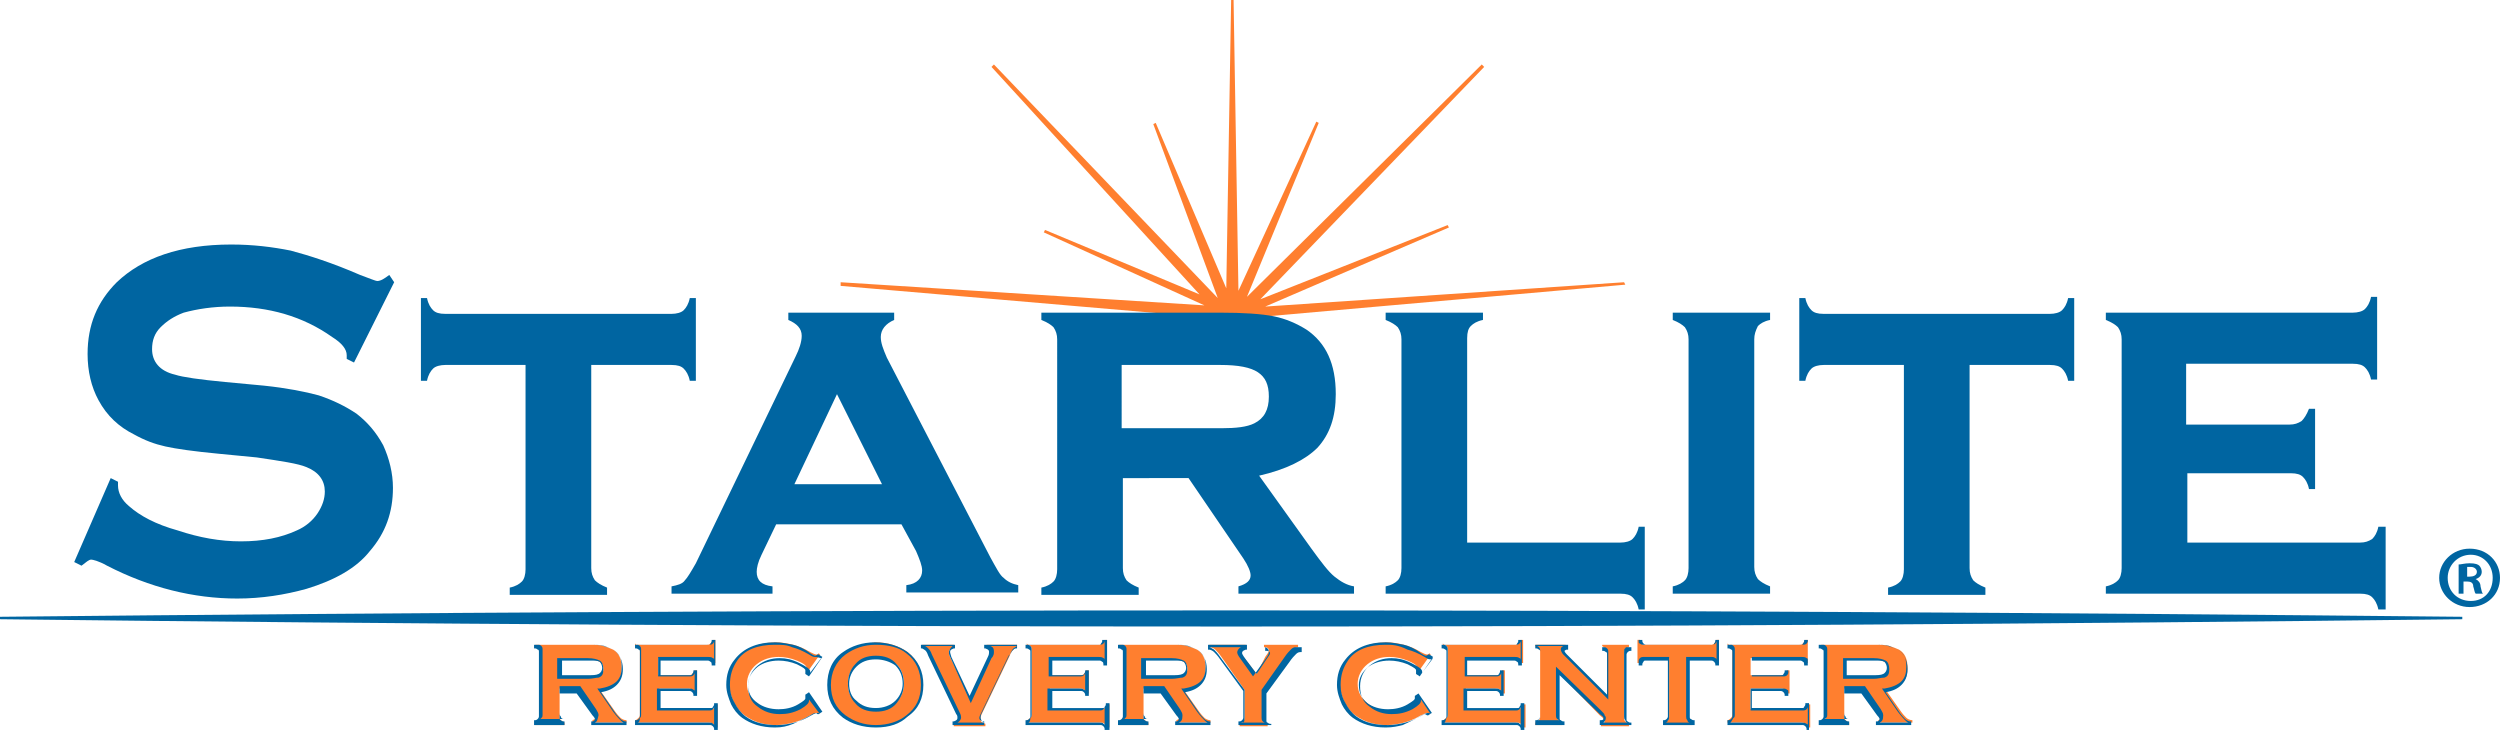 <?xml version="1.0" encoding="utf-8"?>
<!-- Generator: Adobe Illustrator 24.3.0, SVG Export Plug-In . SVG Version: 6.00 Build 0)  -->
<svg version="1.1" id="Layer_1" xmlns="http://www.w3.org/2000/svg" xmlns:xlink="http://www.w3.org/1999/xlink" x="0px" y="0px"
	 viewBox="0 0 205.5 60" style="enable-background:new 0 0 205.5 60;" xml:space="preserve">
<style type="text/css">
	.st0{fill:#FF7F2F;}
	.st1{fill:#0065A1;}
</style>
<g>
	<g>
		<path class="st0" d="M46,56.8v2.1c0,0.1,0,0.2,0.1,0.3c0.1,0.1,0.2,0.1,0.3,0.2v0.2H44v-0.2c0.1,0,0.2-0.1,0.3-0.2
			c0.1-0.1,0.1-0.2,0.1-0.3v-5.3c0-0.1,0-0.2-0.1-0.3c-0.1-0.1-0.2-0.1-0.3-0.2V53h4.3c0.6,0,1,0,1.3,0.1c0.3,0.1,0.6,0.2,0.8,0.3
			c0.5,0.3,0.7,0.8,0.7,1.5c0,0.5-0.1,0.9-0.4,1.2c-0.3,0.3-0.8,0.5-1.4,0.6l1.2,1.7c0.2,0.3,0.4,0.5,0.5,0.6
			c0.1,0.1,0.3,0.2,0.5,0.2v0.2h-2.8v-0.2c0.2-0.1,0.3-0.1,0.3-0.3c0-0.1-0.1-0.2-0.2-0.4l-1.3-1.9H46z M46,55.7h2.4
			c0.4,0,0.6,0,0.8-0.1c0.2-0.1,0.4-0.3,0.4-0.6c0-0.3-0.1-0.5-0.3-0.6c-0.2-0.1-0.5-0.2-0.9-0.2H46V55.7z"/>
		<path class="st0" d="M54.2,56.7v1.6h4.2c0.1,0,0.2,0,0.3-0.1c0.1-0.1,0.1-0.2,0.2-0.3H59v1.9h-0.2c0-0.1-0.1-0.2-0.2-0.3
			c-0.1-0.1-0.2-0.1-0.3-0.1h-6.1v-0.2c0.1,0,0.2-0.1,0.3-0.2c0.1-0.1,0.1-0.2,0.1-0.3v-5.3c0-0.1,0-0.2-0.1-0.3
			c-0.1-0.1-0.2-0.1-0.3-0.2V53h5.9c0.1,0,0.2,0,0.3-0.1c0.1-0.1,0.1-0.2,0.2-0.3h0.2v1.9h-0.2c0-0.1-0.1-0.2-0.2-0.3
			c-0.1-0.1-0.2-0.1-0.3-0.1h-4v1.4h2.5c0.1,0,0.2,0,0.3-0.1c0.1-0.1,0.1-0.2,0.2-0.3h0.2v1.9h-0.2c0-0.1-0.1-0.2-0.2-0.3
			c-0.1-0.1-0.2-0.1-0.3-0.1H54.2z"/>
		<path class="st0" d="M66.4,57.2l1,1.4l-0.1,0.1c-0.1-0.1-0.2-0.1-0.2-0.1c-0.1,0-0.2,0.1-0.5,0.2c-0.5,0.3-1,0.5-1.4,0.6
			c-0.4,0.1-0.9,0.2-1.4,0.2c-1.1,0-1.9-0.3-2.6-0.8c-0.4-0.3-0.7-0.7-0.9-1.1c-0.2-0.5-0.4-1-0.4-1.5c0-0.8,0.2-1.4,0.7-2
			c0.7-0.9,1.8-1.4,3.2-1.4c0.5,0,1,0.1,1.4,0.2c0.4,0.1,0.9,0.3,1.4,0.6c0.2,0.1,0.4,0.2,0.5,0.2c0.1,0,0.1,0,0.2-0.1l0.1,0.1
			l-1,1.4l-0.1-0.1c0,0,0-0.1,0-0.1c0,0,0-0.1,0-0.1c0-0.2-0.3-0.4-0.8-0.6c-0.5-0.2-1-0.3-1.5-0.3c-0.7,0-1.3,0.2-1.8,0.6
			c-0.5,0.4-0.8,1-0.8,1.6c0,0.7,0.3,1.2,0.8,1.6c0.5,0.4,1,0.6,1.8,0.6c0.6,0,1.1-0.1,1.7-0.4c0.4-0.2,0.6-0.4,0.6-0.6
			c0,0,0-0.1,0-0.2L66.4,57.2z"/>
		<path class="st0" d="M72,52.8c1,0,1.9,0.3,2.6,0.8c0.8,0.6,1.2,1.5,1.2,2.7c0,1.1-0.4,1.9-1.2,2.6c-0.7,0.5-1.6,0.8-2.6,0.8
			c-1,0-1.9-0.3-2.6-0.8c-0.8-0.6-1.3-1.5-1.3-2.6c0-1.1,0.4-2,1.3-2.6C70.1,53.1,71,52.9,72,52.8z M72,54.1c-0.7,0-1.2,0.2-1.7,0.6
			c-0.4,0.4-0.6,0.9-0.6,1.5c0,0.6,0.2,1.1,0.6,1.5c0.4,0.4,1,0.7,1.7,0.7c0.7,0,1.2-0.2,1.7-0.7c0.4-0.4,0.6-0.9,0.6-1.5
			c0-0.6-0.2-1.2-0.6-1.6C73.2,54.3,72.7,54.1,72,54.1z"/>
		<path class="st0" d="M79.8,57.5l1.6-3.5c0.1-0.2,0.1-0.3,0.1-0.4c0-0.2-0.1-0.3-0.4-0.4V53h2.5v0.2c-0.2,0-0.3,0.1-0.3,0.2
			c-0.1,0.1-0.2,0.2-0.3,0.5l-2.3,4.8c-0.1,0.2-0.1,0.3-0.1,0.4c0,0.2,0.1,0.3,0.4,0.4v0.2h-2.6v-0.2c0.3-0.1,0.4-0.2,0.4-0.4
			c0-0.1,0-0.2-0.1-0.4l-2.3-4.8c-0.1-0.2-0.2-0.4-0.3-0.5c-0.1-0.1-0.2-0.1-0.3-0.2V53h2.6v0.2c-0.2,0.1-0.4,0.2-0.4,0.4
			c0,0.1,0,0.2,0.1,0.4L79.8,57.5z"/>
		<path class="st0" d="M86.3,56.7v1.6h4.2c0.1,0,0.2,0,0.3-0.1c0.1-0.1,0.1-0.2,0.2-0.3h0.2v1.9h-0.2c0-0.1-0.1-0.2-0.2-0.3
			c-0.1-0.1-0.2-0.1-0.3-0.1h-6.1v-0.2c0.1,0,0.2-0.1,0.3-0.2c0.1-0.1,0.1-0.2,0.1-0.3v-5.3c0-0.1,0-0.2-0.1-0.3
			c-0.1-0.1-0.2-0.1-0.3-0.2V53h5.9c0.1,0,0.2,0,0.3-0.1c0.1-0.1,0.1-0.2,0.2-0.3h0.2v1.9h-0.2c0-0.1-0.1-0.2-0.2-0.3
			c-0.1-0.1-0.2-0.1-0.3-0.1h-4v1.4h2.5c0.1,0,0.2,0,0.3-0.1c0.1-0.1,0.1-0.2,0.2-0.3h0.2v1.9h-0.2c0-0.1-0.1-0.2-0.2-0.3
			c-0.1-0.1-0.2-0.1-0.3-0.1H86.3z"/>
		<path class="st0" d="M94,56.8v2.1c0,0.1,0,0.2,0.1,0.3c0.1,0.1,0.2,0.1,0.3,0.2v0.2H92v-0.2c0.1,0,0.2-0.1,0.3-0.2
			c0.1-0.1,0.1-0.2,0.1-0.3v-5.3c0-0.1,0-0.2-0.1-0.3c-0.1-0.1-0.2-0.1-0.3-0.2V53h4.3c0.6,0,1,0,1.3,0.1c0.3,0.1,0.6,0.2,0.8,0.3
			c0.5,0.3,0.7,0.8,0.7,1.5c0,0.5-0.1,0.9-0.4,1.2c-0.3,0.3-0.8,0.5-1.4,0.6l1.2,1.7c0.2,0.3,0.4,0.5,0.5,0.6
			c0.1,0.1,0.3,0.2,0.5,0.2v0.2h-2.8v-0.2c0.2-0.1,0.3-0.1,0.3-0.3c0-0.1-0.1-0.2-0.2-0.4l-1.3-1.9H94z M94,55.7h2.4
			c0.4,0,0.6,0,0.8-0.1c0.2-0.1,0.4-0.3,0.4-0.6c0-0.3-0.1-0.5-0.3-0.6c-0.2-0.1-0.5-0.2-0.9-0.2H94V55.7z"/>
		<path class="st0" d="M103.8,56.7v2.3c0,0.1,0,0.2,0.1,0.3c0.1,0.1,0.2,0.1,0.3,0.2v0.2h-2.3v-0.2c0.1,0,0.2-0.1,0.3-0.2
			c0.1-0.1,0.1-0.2,0.1-0.3v-2.3l-1.9-2.7c-0.2-0.3-0.4-0.5-0.5-0.6c-0.1-0.1-0.3-0.2-0.5-0.2V53h3v0.2c-0.3,0.1-0.4,0.2-0.4,0.4
			c0,0.1,0.1,0.3,0.3,0.5l1,1.3L104,54c0.2-0.3,0.3-0.4,0.3-0.5c0-0.2-0.1-0.3-0.4-0.3l0-0.2h2.8v0.2c-0.2,0-0.3,0.1-0.5,0.2
			c-0.1,0.1-0.3,0.3-0.5,0.6L103.8,56.7z"/>
		<path class="st0" d="M116.6,57.2l1,1.4l-0.1,0.1c-0.1-0.1-0.2-0.1-0.2-0.1c-0.1,0-0.2,0.1-0.5,0.2c-0.5,0.3-1,0.5-1.4,0.6
			c-0.4,0.1-0.9,0.2-1.4,0.2c-1.1,0-1.9-0.3-2.6-0.8c-0.4-0.3-0.7-0.7-0.9-1.1c-0.2-0.5-0.4-1-0.4-1.5c0-0.8,0.2-1.4,0.7-2
			c0.7-0.9,1.8-1.4,3.2-1.4c0.5,0,1,0.1,1.4,0.2c0.4,0.1,0.9,0.3,1.4,0.6c0.2,0.1,0.4,0.2,0.5,0.2c0.1,0,0.1,0,0.2-0.1l0.1,0.1
			l-1,1.4l-0.1-0.1c0,0,0-0.1,0-0.1c0,0,0-0.1,0-0.1c0-0.2-0.3-0.4-0.8-0.6c-0.5-0.2-1-0.3-1.5-0.3c-0.7,0-1.3,0.2-1.8,0.6
			c-0.5,0.4-0.8,1-0.8,1.6c0,0.7,0.3,1.2,0.8,1.6c0.5,0.4,1,0.6,1.8,0.6c0.6,0,1.1-0.1,1.7-0.4c0.4-0.2,0.6-0.4,0.6-0.6
			c0,0,0-0.1,0-0.2L116.6,57.2z"/>
		<path class="st0" d="M120.5,56.7v1.6h4.2c0.1,0,0.2,0,0.3-0.1c0.1-0.1,0.1-0.2,0.2-0.3h0.2v1.9h-0.2c0-0.1-0.1-0.2-0.2-0.3
			c-0.1-0.1-0.2-0.1-0.3-0.1h-6.1v-0.2c0.1,0,0.2-0.1,0.3-0.2c0.1-0.1,0.1-0.2,0.1-0.3v-5.3c0-0.1,0-0.2-0.1-0.3
			c-0.1-0.1-0.2-0.1-0.3-0.2V53h5.9c0.1,0,0.2,0,0.3-0.1c0.1-0.1,0.1-0.2,0.2-0.3h0.2v1.9h-0.2c0-0.1-0.1-0.2-0.2-0.3
			c-0.1-0.1-0.2-0.1-0.3-0.1h-4v1.4h2.5c0.1,0,0.2,0,0.3-0.1c0.1-0.1,0.1-0.2,0.2-0.3h0.2v1.9h-0.2c0-0.1-0.1-0.2-0.2-0.3
			c-0.1-0.1-0.2-0.1-0.3-0.1H120.5z"/>
		<path class="st0" d="M128,55.2v3.7c0,0.1,0,0.2,0.1,0.3c0.1,0.1,0.2,0.1,0.3,0.2v0.2h-2.2v-0.2c0.1,0,0.2-0.1,0.3-0.2
			c0.1-0.1,0.1-0.2,0.1-0.3v-5.3c0-0.1,0-0.2-0.1-0.3c-0.1-0.1-0.2-0.1-0.3-0.2V53h2.5v0.2c-0.2,0-0.3,0.1-0.3,0.2
			c0,0.1,0.1,0.2,0.2,0.3l3.5,3.5v-3.6c0-0.1,0-0.2-0.1-0.3c-0.1-0.1-0.2-0.1-0.3-0.2V53h2.2v0.2c-0.1,0-0.2,0.1-0.3,0.2
			c-0.1,0.1-0.1,0.2-0.1,0.3v5.3c0,0.1,0,0.2,0.1,0.3c0.1,0.1,0.2,0.1,0.3,0.2v0.2h-2.3v-0.2c0.2,0,0.3-0.1,0.3-0.2
			c0-0.1,0-0.1-0.1-0.2c0-0.1-0.2-0.2-0.3-0.3L128,55.2z"/>
		<path class="st0" d="M138.7,54.2v4.7c0,0.1,0,0.2,0.1,0.3c0.1,0.1,0.2,0.1,0.3,0.2v0.2h-2.3v-0.2c0.1,0,0.2-0.1,0.3-0.2
			c0.1-0.1,0.1-0.2,0.1-0.3v-4.8h-1.9c-0.1,0-0.2,0-0.3,0.1c-0.1,0.1-0.1,0.2-0.2,0.3h-0.2v-1.9h0.2c0,0.1,0.1,0.2,0.1,0.3
			c0.1,0.1,0.2,0.1,0.3,0.1h5.4c0.1,0,0.2,0,0.3-0.1c0.1-0.1,0.1-0.2,0.2-0.3h0.2v1.9h-0.2c0-0.1-0.1-0.2-0.2-0.3
			c-0.1-0.1-0.2-0.1-0.3-0.1H138.7z"/>
		<path class="st0" d="M143.9,56.7v1.6h4.2c0.1,0,0.2,0,0.3-0.1c0.1-0.1,0.1-0.2,0.2-0.3h0.2v1.9h-0.2c0-0.1-0.1-0.2-0.2-0.3
			c-0.1-0.1-0.2-0.1-0.3-0.1H142v-0.2c0.1,0,0.2-0.1,0.3-0.2c0.1-0.1,0.1-0.2,0.1-0.3v-5.3c0-0.1,0-0.2-0.1-0.3
			c-0.1-0.1-0.2-0.1-0.3-0.2V53h5.9c0.1,0,0.2,0,0.3-0.1c0.1-0.1,0.1-0.2,0.2-0.3h0.2v1.9h-0.2c0-0.1-0.1-0.2-0.2-0.3
			c-0.1-0.1-0.2-0.1-0.3-0.1h-4v1.4h2.5c0.1,0,0.2,0,0.3-0.1c0.1-0.1,0.1-0.2,0.2-0.3h0.2v1.9h-0.2c0-0.1-0.1-0.2-0.2-0.3
			c-0.1-0.1-0.2-0.1-0.3-0.1H143.9z"/>
		<path class="st0" d="M151.6,56.8v2.1c0,0.1,0,0.2,0.1,0.3c0.1,0.1,0.2,0.1,0.3,0.2v0.2h-2.3v-0.2c0.1,0,0.2-0.1,0.3-0.2
			c0.1-0.1,0.1-0.2,0.1-0.3v-5.3c0-0.1,0-0.2-0.1-0.3c-0.1-0.1-0.2-0.1-0.3-0.2V53h4.3c0.6,0,1,0,1.3,0.1c0.3,0.1,0.6,0.2,0.8,0.3
			c0.5,0.3,0.7,0.8,0.7,1.5c0,0.5-0.1,0.9-0.4,1.2c-0.3,0.3-0.8,0.5-1.4,0.6l1.2,1.7c0.2,0.3,0.4,0.5,0.5,0.6
			c0.1,0.1,0.3,0.2,0.5,0.2v0.2h-2.8v-0.2c0.2-0.1,0.3-0.1,0.3-0.3c0-0.1-0.1-0.2-0.2-0.4l-1.3-1.9H151.6z M151.6,55.7h2.4
			c0.4,0,0.6,0,0.8-0.1c0.2-0.1,0.4-0.3,0.4-0.6c0-0.3-0.1-0.5-0.3-0.6c-0.2-0.1-0.5-0.2-0.9-0.2h-2.4V55.7z"/>
	</g>
	<g>
		<g>
			<path class="st1" d="M51.6,59.6h-3v-0.3l0.1,0c0.1,0,0.2-0.1,0.2-0.2c0,0,0-0.1-0.2-0.3l-1.3-1.8h-1.4v2c0,0.1,0,0.2,0.1,0.2
				c0,0,0.1,0.1,0.2,0.1l0.1,0v0.3h-2.5v-0.4l0.1,0c0.1,0,0.2-0.1,0.2-0.1c0,0,0.1-0.1,0.1-0.2v-5.3c0-0.1,0-0.2-0.1-0.2
				c0,0-0.1-0.1-0.2-0.1l-0.1,0v-0.3h4.4c0.6,0,1,0,1.3,0.1c0.3,0.1,0.6,0.2,0.8,0.3c0.5,0.3,0.8,0.9,0.8,1.6c0,0.6-0.2,1-0.5,1.3
				c-0.3,0.3-0.7,0.5-1.3,0.6l1.1,1.6c0.2,0.3,0.4,0.5,0.5,0.6c0.1,0.1,0.3,0.2,0.4,0.2l0.1,0V59.6z M48.9,59.4h2.4
				c-0.1,0-0.2-0.1-0.3-0.2c-0.1-0.1-0.3-0.3-0.6-0.7l-1.3-1.9l0.2,0c0.6-0.1,1.1-0.3,1.4-0.6c0.3-0.3,0.4-0.7,0.4-1.2
				c0-0.7-0.2-1.1-0.7-1.4c-0.2-0.1-0.5-0.2-0.7-0.3c-0.3-0.1-0.7-0.1-1.3-0.1h-4.1c0.1,0,0.2,0.1,0.2,0.1c0.1,0.1,0.1,0.2,0.1,0.3
				v5.3c0,0.1,0,0.3-0.1,0.3c0,0.1-0.1,0.1-0.2,0.1h2c-0.1,0-0.2-0.1-0.2-0.2c-0.1-0.1-0.1-0.2-0.1-0.3v-2.2h1.7l1.3,1.9
				c0.1,0.2,0.2,0.3,0.2,0.5C49.1,59.2,49.1,59.3,48.9,59.4z M48.3,55.8h-2.5v-1.7h2.5c0.5,0,0.8,0.1,1,0.2c0.2,0.1,0.3,0.4,0.3,0.7
				c0,0.4-0.1,0.6-0.4,0.7C49,55.7,48.7,55.8,48.3,55.8z M46.1,55.5h2.3c0.3,0,0.6,0,0.8-0.1c0.2-0.1,0.3-0.3,0.3-0.5
				c0-0.2-0.1-0.4-0.2-0.5c-0.2-0.1-0.4-0.1-0.8-0.1h-2.3V55.5z"/>
		</g>
		<g>
			<path class="st1" d="M59.1,60h-0.4l0-0.1c0-0.1-0.1-0.2-0.1-0.2c0,0-0.1-0.1-0.2-0.1h-6.2v-0.4l0.1,0c0.1,0,0.2-0.1,0.2-0.1
				c0,0,0.1-0.1,0.1-0.2v-5.3c0-0.1,0-0.2-0.1-0.2c0,0-0.1-0.1-0.2-0.1l-0.1,0v-0.3h6c0.1,0,0.2,0,0.2-0.1c0,0,0.1-0.1,0.1-0.2
				l0-0.1h0.3v2.1h-0.3l0-0.1c0-0.2-0.1-0.2-0.1-0.2c0,0-0.1-0.1-0.2-0.1h-3.9v1.2h2.4c0.1,0,0.2,0,0.2-0.1c0,0,0.1-0.1,0.1-0.2
				l0-0.1h0.3v2.1H57l0-0.1c0-0.1-0.1-0.2-0.1-0.2c0,0-0.1-0.1-0.2-0.1h-2.4v1.4h4.1c0.1,0,0.2,0,0.2-0.1c0,0,0.1-0.1,0.1-0.2l0-0.1
				h0.3V60z M52.4,59.4h5.9c0.1,0,0.3,0,0.3,0.1c0.1,0,0.1,0.1,0.1,0.2v-1.6c0,0.1-0.1,0.2-0.1,0.2c-0.1,0.1-0.2,0.1-0.3,0.1h-4.3
				v-1.8h2.6c0.2,0,0.3,0,0.4,0.1c0.1,0,0.1,0.1,0.1,0.2v-1.6c0,0.1-0.1,0.2-0.1,0.2c-0.1,0.1-0.2,0.1-0.3,0.1h-2.6v-1.6h4.1
				c0.1,0,0.3,0,0.4,0.1c0.1,0,0.1,0.1,0.1,0.2v-1.6c0,0.1-0.1,0.2-0.1,0.2c-0.1,0.1-0.2,0.1-0.4,0.1h-5.8c0.1,0,0.2,0.1,0.2,0.1
				c0.1,0.1,0.1,0.2,0.1,0.3v5.3c0,0.1,0,0.3-0.1,0.3C52.6,59.3,52.5,59.4,52.4,59.4z"/>
		</g>
		<g>
			<path class="st1" d="M63.7,59.8c-1.1,0-2-0.3-2.7-0.8c-0.4-0.3-0.7-0.7-0.9-1.1c-0.2-0.5-0.4-1-0.4-1.6c0-0.8,0.2-1.5,0.7-2.1
				c0.7-0.9,1.8-1.4,3.3-1.4c0.5,0,1,0.1,1.5,0.2c0.4,0.1,0.9,0.3,1.4,0.7c0.3,0.2,0.4,0.2,0.4,0.2c0,0,0.1,0,0.2-0.1l0.1,0l0.3,0.2
				l-1.1,1.6l-0.3-0.2l0-0.1c0-0.1,0-0.1,0-0.1c0,0,0,0,0-0.1c0-0.1-0.1-0.2-0.7-0.5c-0.5-0.2-1-0.3-1.5-0.3c-0.7,0-1.3,0.2-1.7,0.5
				c-0.5,0.4-0.8,0.9-0.8,1.5c0,0.6,0.2,1.1,0.8,1.5c0.4,0.3,1,0.5,1.7,0.5c0.5,0,1.1-0.1,1.6-0.4c0.5-0.3,0.6-0.4,0.6-0.5
				c0,0,0-0.1,0-0.2l0-0.1l0.3-0.2l1.1,1.6l-0.3,0.2l-0.1,0c-0.1-0.1-0.2-0.1-0.2-0.1c0,0-0.1,0-0.4,0.2c-0.5,0.3-1,0.5-1.4,0.7
				C64.7,59.7,64.3,59.8,63.7,59.8z M63.7,53c-1.4,0-2.5,0.4-3.1,1.3c-0.4,0.6-0.6,1.2-0.6,2c0,0.5,0.1,1,0.4,1.5
				c0.2,0.4,0.5,0.8,0.9,1.1c0.7,0.5,1.5,0.7,2.6,0.7c0.5,0,1-0.1,1.4-0.2c0.4-0.1,0.9-0.3,1.4-0.6c0.3-0.2,0.5-0.2,0.5-0.2
				c0.1,0,0.1,0,0.2,0.1l-0.9-1.2c0,0.1,0,0.1,0,0.1c0,0.2-0.2,0.4-0.7,0.7c-0.6,0.3-1.1,0.4-1.7,0.4c-0.7,0-1.3-0.2-1.8-0.6
				c-0.6-0.4-0.8-1-0.8-1.7c0-0.7,0.3-1.3,0.8-1.7c0.5-0.4,1.1-0.6,1.8-0.6c0.5,0,1,0.1,1.6,0.4c0.6,0.3,0.9,0.5,0.9,0.7
				c0,0,0,0,0,0.1v0l0.9-1.2C67.1,54,67.1,54,67,54c-0.1,0-0.2,0-0.5-0.2c-0.5-0.3-1-0.5-1.4-0.6C64.7,53,64.2,53,63.7,53z"/>
		</g>
		<g>
			<path class="st1" d="M72,59.8c-1.1,0-2-0.3-2.7-0.8c-0.9-0.7-1.3-1.6-1.3-2.7c0-1.1,0.4-2.1,1.3-2.7c0.7-0.5,1.6-0.8,2.6-0.8h0
				c1.1,0,2,0.3,2.7,0.8c0.9,0.7,1.3,1.6,1.3,2.7c0,1.1-0.4,2-1.3,2.6C74,59.5,73.1,59.8,72,59.8z M72,53c-1,0-1.8,0.3-2.5,0.8
				c-0.8,0.6-1.2,1.5-1.2,2.5c0,1.1,0.4,1.9,1.2,2.5c0.7,0.5,1.5,0.8,2.5,0.8c1,0,1.9-0.3,2.5-0.8c0.8-0.6,1.2-1.4,1.2-2.5
				c0-1.1-0.4-2-1.2-2.6C73.9,53.2,73,53,72,53z M72,58.5c-0.7,0-1.3-0.2-1.7-0.7c-0.4-0.4-0.6-1-0.6-1.6c0-0.6,0.2-1.2,0.6-1.6
				c0.4-0.5,1-0.7,1.7-0.7h0c0.7,0,1.3,0.2,1.7,0.7c0.4,0.4,0.6,1,0.6,1.6c0,0.6-0.2,1.1-0.6,1.6C73.3,58.3,72.7,58.5,72,58.5z
				 M72,54.2c-0.7,0-1.2,0.2-1.6,0.6c-0.4,0.4-0.6,0.9-0.6,1.4c0,0.6,0.2,1.1,0.6,1.4c0.4,0.4,0.9,0.6,1.6,0.6
				c0.6,0,1.2-0.2,1.6-0.6c0.4-0.4,0.6-0.9,0.6-1.4c0-0.6-0.2-1.1-0.6-1.5C73.2,54.4,72.6,54.2,72,54.2z"/>
		</g>
		<g>
			<path class="st1" d="M81.1,59.6h-2.8v-0.3l0.1,0c0.3-0.1,0.3-0.2,0.3-0.3c0-0.1,0-0.2-0.1-0.3l-2.3-4.8c-0.1-0.3-0.2-0.4-0.2-0.4
				c0,0-0.1-0.1-0.3-0.2l-0.1,0v-0.3h2.8v0.3l-0.1,0c-0.3,0.1-0.3,0.2-0.3,0.3c0,0,0,0.1,0.1,0.4l1.5,3.2l1.5-3.2
				c0.1-0.2,0.1-0.3,0.1-0.4c0-0.1,0-0.2-0.3-0.3l-0.1,0v-0.3h2.7v0.3l-0.1,0c-0.1,0-0.2,0.1-0.3,0.2c0,0-0.1,0.2-0.3,0.4l-2.3,4.8
				c-0.1,0.2-0.1,0.3-0.1,0.3c0,0.1,0,0.2,0.3,0.3l0.1,0V59.6z M78.7,59.4h2.2c-0.2-0.1-0.3-0.3-0.3-0.4c0-0.1,0-0.2,0.1-0.4
				l2.3-4.8c0.1-0.2,0.2-0.4,0.3-0.5c0.1-0.1,0.2-0.1,0.3-0.2h-2.2c0.3,0.1,0.3,0.3,0.3,0.5c0,0.1,0,0.3-0.2,0.5l-1.7,3.7L78.1,54
				C78,53.8,78,53.7,78,53.6c0-0.1,0.1-0.3,0.3-0.5H76c0.1,0,0.2,0.1,0.3,0.2c0.1,0.1,0.2,0.2,0.3,0.5l2.3,4.8
				c0.1,0.2,0.1,0.3,0.1,0.4C79,59.1,78.9,59.3,78.7,59.4z"/>
		</g>
		<g>
			<path class="st1" d="M91.2,60h-0.4l0-0.1c0-0.1-0.1-0.2-0.1-0.2c0,0-0.1-0.1-0.2-0.1h-6.2v-0.4l0.1,0c0.1,0,0.2-0.1,0.2-0.1
				c0,0,0.1-0.1,0.1-0.2v-5.3c0-0.1,0-0.2-0.1-0.2c0,0-0.1-0.1-0.2-0.1l-0.1,0v-0.3h6c0.1,0,0.2,0,0.2-0.1c0,0,0.1-0.1,0.1-0.2
				l0-0.1H91v2.1h-0.3l0-0.1c0-0.2-0.1-0.2-0.1-0.2c0,0-0.1-0.1-0.2-0.1h-3.9v1.2h2.4c0.1,0,0.2,0,0.2-0.1c0,0,0.1-0.1,0.1-0.2
				l0-0.1h0.3v2.1h-0.3l0-0.1c0-0.1-0.1-0.2-0.1-0.2c0,0-0.1-0.1-0.2-0.1h-2.4v1.4h4.1c0.1,0,0.2,0,0.2-0.1c0,0,0.1-0.1,0.1-0.2
				l0-0.1h0.3V60z M84.5,59.4h5.9c0.1,0,0.3,0,0.3,0.1c0.1,0,0.1,0.1,0.1,0.2v-1.6c0,0.1-0.1,0.2-0.1,0.2c-0.1,0.1-0.2,0.1-0.3,0.1
				h-4.3v-1.8h2.6c0.2,0,0.3,0,0.4,0.1c0.1,0,0.1,0.1,0.1,0.2v-1.6c0,0.1-0.1,0.2-0.1,0.2c-0.1,0.1-0.2,0.1-0.3,0.1h-2.6v-1.6h4.1
				c0.1,0,0.3,0,0.4,0.1c0.1,0,0.1,0.1,0.1,0.2v-1.6c0,0.1-0.1,0.2-0.1,0.2c-0.1,0.1-0.2,0.1-0.4,0.1h-5.8c0.1,0,0.2,0.1,0.2,0.1
				c0.1,0.1,0.1,0.2,0.1,0.3v5.3c0,0.1,0,0.3-0.1,0.3C84.7,59.3,84.6,59.4,84.5,59.4z"/>
		</g>
		<g>
			<path class="st1" d="M99.6,59.6h-3v-0.3l0.1,0c0.1,0,0.2-0.1,0.2-0.2c0,0,0-0.1-0.2-0.3l-1.3-1.8h-1.4v2c0,0.1,0,0.2,0.1,0.2
				c0,0,0.1,0.1,0.2,0.1l0.1,0v0.3h-2.5v-0.4l0.1,0c0.1,0,0.2-0.1,0.2-0.1c0,0,0.1-0.1,0.1-0.2v-5.3c0-0.1,0-0.2-0.1-0.2
				c0,0-0.1-0.1-0.2-0.1l-0.1,0v-0.3h4.4c0.6,0,1,0,1.3,0.1c0.3,0.1,0.6,0.2,0.8,0.3c0.5,0.3,0.8,0.9,0.8,1.6c0,0.6-0.2,1-0.5,1.3
				c-0.3,0.3-0.7,0.5-1.3,0.6l1.1,1.6c0.2,0.3,0.4,0.5,0.5,0.6c0.1,0.1,0.3,0.2,0.4,0.2l0.1,0V59.6z M96.9,59.4h2.4
				c-0.1,0-0.2-0.1-0.3-0.2c-0.1-0.1-0.3-0.3-0.6-0.7l-1.3-1.9l0.2,0c0.6-0.1,1.1-0.3,1.4-0.6c0.3-0.3,0.4-0.7,0.4-1.2
				c0-0.7-0.2-1.1-0.7-1.4c-0.2-0.1-0.5-0.2-0.7-0.3c-0.3-0.1-0.7-0.1-1.3-0.1h-4.1c0.1,0,0.2,0.1,0.2,0.1c0.1,0.1,0.1,0.2,0.1,0.3
				v5.3c0,0.1,0,0.3-0.1,0.3c0,0.1-0.1,0.1-0.2,0.1h2c-0.1,0-0.2-0.1-0.2-0.2c-0.1-0.1-0.1-0.2-0.1-0.3v-2.2h1.7l1.3,1.9
				c0.1,0.2,0.2,0.3,0.2,0.5C97.2,59.2,97.1,59.3,96.9,59.4z M96.3,55.8h-2.5v-1.7h2.5c0.5,0,0.8,0.1,1,0.2c0.2,0.1,0.3,0.4,0.3,0.7
				c0,0.4-0.1,0.6-0.4,0.7C97,55.7,96.7,55.8,96.3,55.8z M94.1,55.5h2.3c0.3,0,0.6,0,0.8-0.1c0.2-0.1,0.3-0.3,0.3-0.5
				c0-0.2-0.1-0.4-0.2-0.5c-0.2-0.1-0.4-0.1-0.8-0.1h-2.3V55.5z"/>
		</g>
		<g>
			<path class="st1" d="M104.3,59.6h-2.5v-0.3l0.1,0c0.1,0,0.2-0.1,0.2-0.1c0,0,0.1-0.1,0.1-0.2v-2.2l-1.9-2.6
				c-0.2-0.3-0.4-0.5-0.5-0.6c-0.1-0.1-0.3-0.2-0.4-0.2l-0.1,0v-0.4h3.2v0.4l-0.1,0c-0.3,0.1-0.3,0.2-0.3,0.3c0,0,0,0.1,0.3,0.5
				l0.9,1.2l0.8-1.2c0.2-0.3,0.3-0.4,0.3-0.5c0,0,0-0.2-0.3-0.2l-0.1,0l0-0.3h3v0.4l-0.1,0c-0.2,0-0.3,0.1-0.4,0.2
				c-0.1,0.1-0.3,0.3-0.5,0.6l-1.9,2.6v2.2c0,0.1,0,0.2,0.1,0.2c0,0,0.1,0.1,0.2,0.1l0.1,0V59.6z M102,59.4h2
				c-0.1,0-0.2-0.1-0.2-0.1c-0.1-0.1-0.1-0.2-0.1-0.3v-2.3l0,0l1.9-2.7c0.2-0.3,0.4-0.5,0.5-0.6c0.1-0.1,0.2-0.2,0.4-0.2h-2.5
				c0.3,0.1,0.3,0.3,0.3,0.4c0,0.1,0,0.2-0.3,0.6l-1,1.4l-1-1.4c-0.3-0.4-0.3-0.5-0.3-0.6c0-0.1,0.1-0.3,0.3-0.4h-2.6
				c0.1,0,0.2,0.1,0.4,0.2c0.1,0.1,0.3,0.3,0.5,0.6l2,2.7v2.3c0,0.2,0,0.3-0.1,0.4C102.2,59.3,102.1,59.4,102,59.4z"/>
		</g>
		<g>
			<path class="st1" d="M113.9,59.8c-1.1,0-2-0.3-2.7-0.8c-0.4-0.3-0.7-0.7-0.9-1.1c-0.2-0.5-0.4-1-0.4-1.6c0-0.8,0.2-1.5,0.7-2.1
				c0.7-0.9,1.8-1.4,3.3-1.4c0.5,0,1,0.1,1.5,0.2c0.4,0.1,0.9,0.3,1.4,0.7c0.3,0.2,0.4,0.2,0.4,0.2c0,0,0.1,0,0.2-0.1l0.1,0l0.3,0.2
				l-1.1,1.6l-0.3-0.2l0-0.1c0,0,0-0.1,0-0.1c0,0,0,0,0-0.1c0-0.1-0.1-0.2-0.7-0.5c-0.5-0.2-1-0.3-1.5-0.3c-0.7,0-1.3,0.2-1.7,0.5
				c-0.5,0.4-0.8,0.9-0.8,1.5c0,0.6,0.2,1.1,0.7,1.5c0.4,0.3,1,0.5,1.7,0.5c0.5,0,1.1-0.1,1.6-0.4c0.5-0.3,0.6-0.4,0.6-0.5
				c0,0,0,0,0-0.1l0-0.1l0.3-0.2l1.1,1.6l-0.3,0.2l-0.1,0c-0.1-0.1-0.2-0.1-0.2-0.1c0,0-0.1,0-0.4,0.2c-0.5,0.3-1,0.5-1.4,0.7
				C114.9,59.7,114.5,59.8,113.9,59.8z M113.9,53c-1.4,0-2.5,0.4-3.1,1.3c-0.4,0.6-0.6,1.2-0.6,2c0,0.5,0.1,1,0.4,1.5
				c0.2,0.4,0.5,0.8,0.9,1.1c0.7,0.5,1.5,0.7,2.6,0.7c0.5,0,1-0.1,1.4-0.2c0.4-0.1,0.9-0.3,1.4-0.6c0.3-0.2,0.5-0.2,0.5-0.2
				c0.1,0,0.1,0,0.2,0.1l-0.8-1.2c0,0.1,0,0.1,0,0.1c0,0.2-0.2,0.4-0.7,0.7c-0.6,0.3-1.1,0.4-1.7,0.4c-0.7,0-1.3-0.2-1.8-0.6
				c-0.6-0.4-0.8-1-0.8-1.7c0-0.7,0.3-1.3,0.8-1.7c0.5-0.4,1.1-0.6,1.8-0.6c0.5,0,1,0.1,1.6,0.4c0.6,0.3,0.9,0.5,0.9,0.7
				c0,0,0,0,0,0.1l0,0l0.9-1.2c-0.1,0-0.1,0.1-0.2,0.1c-0.1,0-0.2,0-0.5-0.2c-0.5-0.3-1-0.5-1.4-0.6C114.9,53,114.4,53,113.9,53z"/>
		</g>
		<g>
			<path class="st1" d="M125.3,60H125l0-0.1c0-0.1-0.1-0.2-0.1-0.2c0,0-0.1-0.1-0.2-0.1h-6.2v-0.4l0.1,0c0.1,0,0.2-0.1,0.2-0.1
				c0,0,0.1-0.1,0.1-0.2v-5.3c0-0.1,0-0.2-0.1-0.2c0,0-0.1-0.1-0.2-0.1l-0.1,0v-0.3h6c0.1,0,0.2,0,0.2-0.1c0,0,0.1-0.1,0.1-0.2
				l0-0.1h0.3v2.1h-0.3l0-0.1c0-0.2-0.1-0.2-0.1-0.2c0,0-0.1-0.1-0.2-0.1h-3.9v1.2h2.4c0.1,0,0.2,0,0.2-0.1c0,0,0.1-0.1,0.1-0.2
				l0-0.1h0.3v2.1h-0.3l0-0.1c0-0.1-0.1-0.2-0.1-0.2c0,0-0.1-0.1-0.2-0.1h-2.4v1.4h4.1c0.1,0,0.2,0,0.2-0.1c0,0,0.1-0.1,0.1-0.2
				l0-0.1h0.3V60z M118.7,59.4h5.9c0.1,0,0.3,0,0.3,0.1c0.1,0,0.1,0.1,0.1,0.2v-1.6c0,0.1-0.1,0.2-0.1,0.2c-0.1,0.1-0.2,0.1-0.3,0.1
				h-4.3v-1.8h2.6c0.2,0,0.3,0,0.4,0.1c0.1,0,0.1,0.1,0.1,0.2v-1.6c0,0.1-0.1,0.2-0.1,0.2c-0.1,0.1-0.2,0.1-0.3,0.1h-2.6v-1.6h4.1
				c0.1,0,0.3,0,0.4,0.1c0.1,0,0.1,0.1,0.1,0.2v-1.6c0,0.1-0.1,0.2-0.1,0.2c-0.1,0.1-0.2,0.1-0.4,0.1h-5.8c0.1,0,0.2,0.1,0.2,0.1
				c0.1,0.1,0.1,0.2,0.1,0.3v5.3c0,0.1,0,0.3-0.1,0.3C118.8,59.3,118.8,59.4,118.7,59.4z"/>
		</g>
		<g>
			<path class="st1" d="M134.1,59.6h-2.6v-0.4l0.1,0c0.2,0,0.2-0.1,0.2-0.1c0,0,0-0.1,0-0.1c0-0.1-0.2-0.2-0.3-0.3l-3.3-3.2v3.5
				c0,0.1,0,0.2,0.1,0.2c0,0,0.1,0.1,0.2,0.1l0.1,0v0.3h-2.4v-0.4l0.1,0c0.1,0,0.2-0.1,0.2-0.1c0,0,0.1-0.1,0.1-0.2v-5.3
				c0-0.1,0-0.2-0.1-0.2c0,0-0.1-0.1-0.2-0.1l-0.1,0v-0.3h2.7v0.4l-0.1,0c-0.1,0-0.2,0.1-0.2,0.1c0,0,0,0.1,0.2,0.3l3.3,3.3v-3.3
				c0-0.1,0-0.2-0.1-0.2c0,0-0.1-0.1-0.2-0.1l-0.1,0v-0.3h2.4v0.3l-0.1,0c-0.1,0-0.2,0.1-0.2,0.1c0,0-0.1,0.1-0.1,0.2v5.3
				c0,0.1,0,0.2,0.1,0.2c0,0,0.1,0.1,0.2,0.1l0.1,0V59.6z M131.8,59.4h2c-0.1,0-0.2-0.1-0.2-0.2c-0.1-0.1-0.1-0.2-0.1-0.3v-5.3
				c0-0.1,0-0.3,0.1-0.3c0-0.1,0.1-0.1,0.2-0.1h-1.9c0.1,0,0.2,0.1,0.2,0.1c0.1,0.1,0.1,0.2,0.1,0.3v3.9l-3.7-3.7
				c-0.1-0.1-0.2-0.3-0.2-0.4c0-0.1,0-0.2,0.2-0.3h-2.2c0.1,0,0.2,0.1,0.2,0.1c0.1,0.1,0.1,0.2,0.1,0.3v5.3c0,0.1,0,0.3-0.1,0.3
				c0,0.1-0.1,0.1-0.2,0.1h1.9c-0.1,0-0.2-0.1-0.2-0.1c-0.1-0.1-0.1-0.2-0.1-0.3v-4l3.7,3.6c0.2,0.2,0.3,0.3,0.3,0.4
				c0.1,0.1,0.1,0.2,0.1,0.2C132,59.2,131.9,59.3,131.8,59.4z"/>
		</g>
		<g>
			<path class="st1" d="M139.2,59.6h-2.5v-0.4l0.1,0c0.1,0,0.2-0.1,0.2-0.1c0,0,0.1-0.1,0.1-0.2v-4.6h-1.8c-0.1,0-0.2,0-0.2,0.1
				c0,0-0.1,0.1-0.1,0.2l0,0.1h-0.3v-2.1h0.3l0,0.1c0,0.1,0.1,0.2,0.1,0.2c0,0,0.1,0.1,0.2,0.1h5.4c0.1,0,0.2,0,0.2-0.1
				c0,0,0.1-0.1,0.1-0.2l0-0.1h0.3v2.1H141l0-0.1c0-0.1-0.1-0.2-0.1-0.2c0,0-0.1-0.1-0.2-0.1h-1.8v4.6c0,0.1,0,0.2,0.1,0.2
				c0,0,0.1,0.1,0.2,0.1l0.1,0V59.6z M136.9,59.4h2c-0.1,0-0.2-0.1-0.2-0.2c-0.1-0.1-0.1-0.2-0.1-0.3v-4.9h2c0.2,0,0.3,0,0.4,0.1
				c0.1,0,0.1,0.1,0.1,0.2v-1.6c0,0.1-0.1,0.2-0.1,0.2c-0.1,0.1-0.2,0.1-0.4,0.1h-5.4c-0.2,0-0.3,0-0.4-0.1c-0.1,0-0.1-0.1-0.1-0.2
				v1.6c0-0.1,0.1-0.2,0.1-0.2c0.1-0.1,0.2-0.1,0.4-0.1h2v4.9c0,0.1,0,0.3-0.1,0.3C137.1,59.3,137,59.4,136.9,59.4z"/>
		</g>
		<g>
			<path class="st1" d="M148.8,60h-0.3l0-0.1c0-0.1-0.1-0.2-0.1-0.2c0,0-0.1-0.1-0.2-0.1h-6.2v-0.4l0.1,0c0.1,0,0.2-0.1,0.2-0.1
				c0,0,0.1-0.1,0.1-0.2v-5.3c0-0.1,0-0.2-0.1-0.2c0,0-0.1-0.1-0.2-0.1l-0.1,0v-0.3h6c0.1,0,0.2,0,0.2-0.1c0,0,0.1-0.1,0.1-0.2
				l0-0.1h0.3v2.1h-0.3l0-0.1c0-0.2-0.1-0.2-0.1-0.2c0,0-0.1-0.1-0.2-0.1H144v1.2h2.4c0.1,0,0.2,0,0.2-0.1c0,0,0.1-0.1,0.1-0.2
				l0-0.1h0.3v2.1h-0.3l0-0.1c0-0.1-0.1-0.2-0.1-0.2c0,0-0.1-0.1-0.2-0.1H144v1.4h4.1c0.1,0,0.2,0,0.2-0.1c0,0,0.1-0.1,0.1-0.2
				l0-0.1h0.3V60z M142.2,59.4h5.9c0.1,0,0.3,0,0.4,0.1c0.1,0,0.1,0.1,0.1,0.2v-1.6c0,0.1-0.1,0.2-0.1,0.2c-0.1,0.1-0.2,0.1-0.3,0.1
				h-4.3v-1.8h2.6c0.2,0,0.3,0,0.4,0.1c0.1,0,0.1,0.1,0.1,0.2v-1.6c0,0.1-0.1,0.2-0.1,0.2c-0.1,0.1-0.2,0.1-0.3,0.1h-2.6v-1.6h4.1
				c0.1,0,0.3,0,0.4,0.1c0.1,0,0.1,0.1,0.1,0.2v-1.6c0,0.1-0.1,0.2-0.1,0.2c-0.1,0.1-0.2,0.1-0.4,0.1h-5.8c0.1,0,0.2,0.1,0.2,0.1
				c0.1,0.1,0.1,0.2,0.1,0.3v5.3c0,0.1,0,0.3-0.1,0.3C142.3,59.3,142.3,59.4,142.2,59.4z"/>
		</g>
		<g>
			<path class="st1" d="M157.2,59.6h-3v-0.3l0.1,0c0.1,0,0.2-0.1,0.2-0.2c0,0,0-0.1-0.2-0.3l-1.3-1.8h-1.4v2c0,0.1,0,0.2,0.1,0.2
				c0,0,0.1,0.1,0.2,0.1l0.1,0v0.3h-2.5v-0.4l0.1,0c0.1,0,0.2-0.1,0.2-0.1c0,0,0.1-0.1,0.1-0.2v-5.3c0-0.1,0-0.2-0.1-0.2
				c0,0-0.1-0.1-0.2-0.1l-0.1,0v-0.3h4.4c0.6,0,1,0,1.3,0.1c0.3,0.1,0.6,0.2,0.8,0.3c0.5,0.3,0.8,0.9,0.8,1.6c0,0.6-0.2,1-0.5,1.3
				c-0.3,0.3-0.7,0.5-1.3,0.6l1.1,1.6c0.2,0.3,0.4,0.5,0.5,0.6c0.1,0.1,0.3,0.2,0.4,0.2l0.1,0V59.6z M154.5,59.4h2.4
				c-0.1,0-0.2-0.1-0.3-0.2c-0.1-0.1-0.3-0.3-0.6-0.7l-1.3-1.9l0.2,0c0.6-0.1,1.1-0.3,1.4-0.6c0.3-0.3,0.4-0.7,0.4-1.2
				c0-0.7-0.2-1.1-0.7-1.4c-0.2-0.1-0.5-0.2-0.7-0.3c-0.3-0.1-0.7-0.1-1.3-0.1h-4.1c0.1,0,0.2,0.1,0.2,0.1c0.1,0.1,0.1,0.2,0.1,0.3
				v5.3c0,0.1,0,0.3-0.1,0.3c0,0.1-0.1,0.1-0.2,0.1h2c-0.1,0-0.2-0.1-0.2-0.2c-0.1-0.1-0.1-0.2-0.1-0.3v-2.2h1.7l1.3,1.9
				c0.1,0.2,0.2,0.3,0.2,0.5C154.8,59.2,154.7,59.3,154.5,59.4z M154,55.8h-2.5v-1.7h2.5c0.5,0,0.8,0.1,1,0.2
				c0.2,0.1,0.3,0.4,0.3,0.7c0,0.4-0.1,0.6-0.4,0.7C154.6,55.7,154.4,55.8,154,55.8z M151.7,55.5h2.3c0.3,0,0.6,0,0.8-0.1
				c0.2-0.1,0.3-0.3,0.3-0.5c0-0.2-0.1-0.4-0.2-0.5c-0.2-0.1-0.4-0.1-0.8-0.1h-2.3V55.5z"/>
		</g>
	</g>
	<path class="st1" d="M202.4,50.7C134.3,50,68.1,50,0,50.7l0,0.2c34.1,0.4,67.6,0.6,101.2,0.6s67.1-0.2,101.2-0.6L202.4,50.7z"/>
	<polygon class="st0" points="133.5,23.2 104,25.2 119.1,18.7 119,18.5 103.6,24.6 122,5.5 121.8,5.3 102.5,24.4 108.4,10.1 
		108.2,10 101.8,23.9 101.4,0 101.2,0 100.8,23.7 95,10.1 94.8,10.2 100.1,24.5 81.7,5.3 81.5,5.5 98.6,24.2 85.9,18.9 85.8,19.1 
		99,25.1 69.1,23.2 69.1,23.5 100.5,26.2 100.6,26.3 101.6,26.3 101.6,26.3 101.7,26.3 101.8,26.3 101.8,26.3 101.9,26.2 
		133.6,23.4 	"/>
	<g>
		<path class="st1" d="M32.4,23.2l-3.3,6.6l-0.6-0.3c0-0.1,0-0.2,0-0.3c0-0.5-0.4-1-1.2-1.5c-2.4-1.7-5.2-2.5-8.4-2.5
			c-1.4,0-2.7,0.2-3.8,0.5c-0.8,0.3-1.4,0.7-1.9,1.2c-0.5,0.5-0.7,1.1-0.7,1.8c0,1,0.6,1.8,1.9,2.1c0.6,0.2,2,0.4,4.1,0.6l3.2,0.3
			c1.9,0.2,3.4,0.5,4.5,0.8c1.2,0.4,2.2,0.9,3.1,1.5c0.9,0.7,1.6,1.5,2.2,2.6c0.5,1.1,0.8,2.3,0.8,3.5c0,2-0.6,3.7-1.9,5.2
			c-1.1,1.4-2.9,2.4-5.2,3.1c-1.8,0.5-3.7,0.8-5.7,0.8c-3.6,0-7.2-0.9-10.7-2.7c-0.7-0.4-1.2-0.5-1.3-0.5c-0.2,0-0.4,0.2-0.8,0.5
			l-0.6-0.3l3-6.9l0.6,0.3c0,0.1,0,0.2,0,0.3c0,0.6,0.3,1.2,0.9,1.7c0.9,0.8,2.2,1.5,4,2c1.8,0.6,3.5,0.9,5.2,0.9
			c1.8,0,3.3-0.3,4.6-0.9c0.7-0.3,1.3-0.8,1.7-1.4c0.4-0.6,0.6-1.2,0.6-1.8c0-0.9-0.5-1.6-1.5-2c-0.7-0.3-2.1-0.5-4.1-0.8l-3.1-0.3
			c-2.1-0.2-3.5-0.4-4.4-0.6s-1.7-0.5-2.6-1c-1.2-0.6-2.2-1.5-2.9-2.8c-0.6-1.1-0.9-2.4-0.9-3.8c0-2.4,0.8-4.3,2.4-5.9
			c2.1-2,5.2-3.1,9.4-3.1c1.8,0,3.4,0.2,4.9,0.5c1.5,0.4,3.4,1,5.7,2c0.8,0.3,1.3,0.5,1.4,0.5c0.3,0,0.6-0.2,1-0.5L32.4,23.2z"/>
		<path class="st1" d="M48.6,30v16.7c0,0.4,0.1,0.7,0.3,1c0.2,0.2,0.5,0.4,1,0.6v0.6h-8v-0.6c0.5-0.1,0.8-0.3,1-0.5
			c0.2-0.2,0.3-0.6,0.3-1V30h-6.6c-0.4,0-0.8,0.1-1,0.3c-0.2,0.2-0.4,0.5-0.5,1h-0.5v-6.8h0.5c0.1,0.5,0.3,0.8,0.5,1
			c0.2,0.2,0.5,0.3,1,0.3h18.6c0.4,0,0.8-0.1,1-0.3c0.2-0.2,0.4-0.5,0.5-1h0.5v6.8h-0.5c-0.1-0.5-0.3-0.8-0.5-1
			c-0.2-0.2-0.5-0.3-1-0.3H48.6z"/>
		<path class="st1" d="M74.1,43.1H63.8l-1.2,2.5c-0.3,0.6-0.4,1.1-0.4,1.4c0,0.7,0.4,1.1,1.3,1.2v0.6h-8.3v-0.6
			c0.5-0.1,0.9-0.2,1.1-0.5c0.2-0.2,0.5-0.7,0.9-1.4l8.2-17c0.3-0.6,0.5-1.2,0.5-1.7c0-0.6-0.4-1-1.1-1.3v-0.6h8.7v0.6
			c-0.7,0.3-1.1,0.8-1.1,1.4c0,0.5,0.2,1,0.5,1.7l8.5,16.4c0.5,0.9,0.8,1.5,1.1,1.7c0.3,0.3,0.7,0.5,1.2,0.6v0.6h-9.2v-0.6
			c0.9-0.1,1.3-0.6,1.3-1.2c0-0.4-0.2-0.9-0.5-1.6L74.1,43.1z M72.5,39.8l-3.7-7.4l-3.5,7.4H72.5z"/>
		<path class="st1" d="M92.3,39.4v7.3c0,0.4,0.1,0.7,0.3,1c0.2,0.2,0.5,0.4,1,0.6v0.6h-8v-0.6c0.5-0.1,0.8-0.3,1-0.5
			c0.2-0.2,0.3-0.6,0.3-1V27.9c0-0.4-0.1-0.7-0.3-1c-0.2-0.2-0.5-0.4-1-0.6v-0.6h14.7c1.9,0,3.4,0.1,4.4,0.3c1,0.2,1.9,0.6,2.7,1.1
			c1.6,1.1,2.4,2.8,2.4,5.3c0,1.9-0.5,3.3-1.5,4.4c-1,1-2.6,1.8-4.8,2.3l4.3,6c0.8,1.1,1.4,1.9,1.9,2.3c0.5,0.4,1,0.7,1.6,0.8v0.6
			h-9.5v-0.6c0.7-0.2,1-0.5,1-0.9c0-0.3-0.2-0.8-0.6-1.4l-4.5-6.6H92.3z M92.3,35.2h8.1c1.2,0,2.1-0.1,2.7-0.4
			c0.8-0.4,1.2-1.1,1.2-2.2c0-1-0.3-1.6-0.9-2c-0.6-0.4-1.6-0.6-3.1-0.6h-8.1V35.2z"/>
		<path class="st1" d="M120.6,44.6h12.6c0.4,0,0.8-0.1,1-0.3c0.2-0.2,0.4-0.5,0.5-1h0.5v6.8h-0.5c-0.1-0.5-0.3-0.8-0.5-1
			c-0.2-0.2-0.5-0.3-1-0.3h-19.3v-0.6c0.5-0.1,0.8-0.3,1-0.5c0.2-0.2,0.3-0.6,0.3-1V27.9c0-0.4-0.1-0.7-0.3-1
			c-0.2-0.2-0.5-0.4-1-0.6v-0.6h8v0.6c-0.5,0.1-0.8,0.3-1,0.5c-0.2,0.2-0.3,0.5-0.3,1V44.6z"/>
		<path class="st1" d="M144.2,27.9v18.7c0,0.4,0.1,0.7,0.3,1c0.2,0.2,0.5,0.4,1,0.6v0.6h-8v-0.6c0.5-0.1,0.8-0.3,1-0.5
			c0.2-0.2,0.3-0.6,0.3-1V27.9c0-0.4-0.1-0.7-0.3-1c-0.2-0.2-0.5-0.4-1-0.6v-0.6h8v0.6c-0.5,0.1-0.8,0.3-1,0.5
			C144.3,27.2,144.2,27.5,144.2,27.9z"/>
		<path class="st1" d="M161.9,30v16.7c0,0.4,0.1,0.7,0.3,1c0.2,0.2,0.5,0.4,1,0.6v0.6h-8v-0.6c0.5-0.1,0.8-0.3,1-0.5
			c0.2-0.2,0.3-0.6,0.3-1V30h-6.6c-0.4,0-0.8,0.1-1,0.3c-0.2,0.2-0.4,0.5-0.5,1h-0.5v-6.8h0.5c0.1,0.5,0.3,0.8,0.5,1
			c0.2,0.2,0.5,0.3,1,0.3h18.6c0.4,0,0.8-0.1,1-0.3c0.2-0.2,0.4-0.5,0.5-1h0.5v6.8H170c-0.1-0.5-0.3-0.8-0.5-1
			c-0.2-0.2-0.5-0.3-1-0.3H161.9z"/>
		<path class="st1" d="M179.8,39v5.6H194c0.4,0,0.7-0.1,1-0.3c0.2-0.2,0.4-0.5,0.5-1h0.6v6.8h-0.6c-0.1-0.5-0.3-0.8-0.5-1
			c-0.2-0.2-0.5-0.3-1-0.3h-20.9v-0.6c0.5-0.1,0.8-0.3,1-0.5c0.2-0.2,0.3-0.6,0.3-1V27.9c0-0.4-0.1-0.7-0.3-1
			c-0.2-0.2-0.5-0.4-1-0.6v-0.6h20.3c0.4,0,0.8-0.1,1-0.3c0.2-0.2,0.4-0.5,0.5-1h0.5v6.8h-0.5c-0.1-0.5-0.3-0.8-0.5-1
			c-0.2-0.2-0.5-0.3-1-0.3h-13.7v5h8.5c0.4,0,0.7-0.1,1-0.3c0.2-0.2,0.4-0.5,0.6-1h0.5v6.6h-0.5c-0.1-0.5-0.3-0.8-0.5-1
			c-0.2-0.2-0.5-0.3-1-0.3H179.8z"/>
	</g>
</g>
<g>
	<path class="st1" d="M205.5,47.5c0,1.4-1.1,2.4-2.5,2.4c-1.4,0-2.5-1.1-2.5-2.4c0-1.3,1.1-2.4,2.5-2.4
		C204.5,45.1,205.5,46.2,205.5,47.5z M201.2,47.5c0,1.1,0.8,1.9,1.9,1.9c1.1,0,1.8-0.8,1.8-1.9c0-1.1-0.8-1.9-1.8-1.9
		C202,45.6,201.2,46.5,201.2,47.5z M202.7,48.8h-0.6v-2.4c0.2,0,0.5-0.1,0.9-0.1c0.5,0,0.7,0.1,0.8,0.2c0.1,0.1,0.2,0.3,0.2,0.5
		c0,0.3-0.2,0.5-0.5,0.6v0c0.2,0.1,0.4,0.3,0.4,0.6c0.1,0.4,0.1,0.5,0.2,0.6h-0.6c-0.1-0.1-0.1-0.3-0.2-0.6c0-0.3-0.2-0.4-0.5-0.4
		h-0.3V48.8z M202.7,47.4h0.3c0.3,0,0.6-0.1,0.6-0.4c0-0.2-0.2-0.4-0.5-0.4c-0.1,0-0.2,0-0.3,0V47.4z"/>
</g>
</svg>
